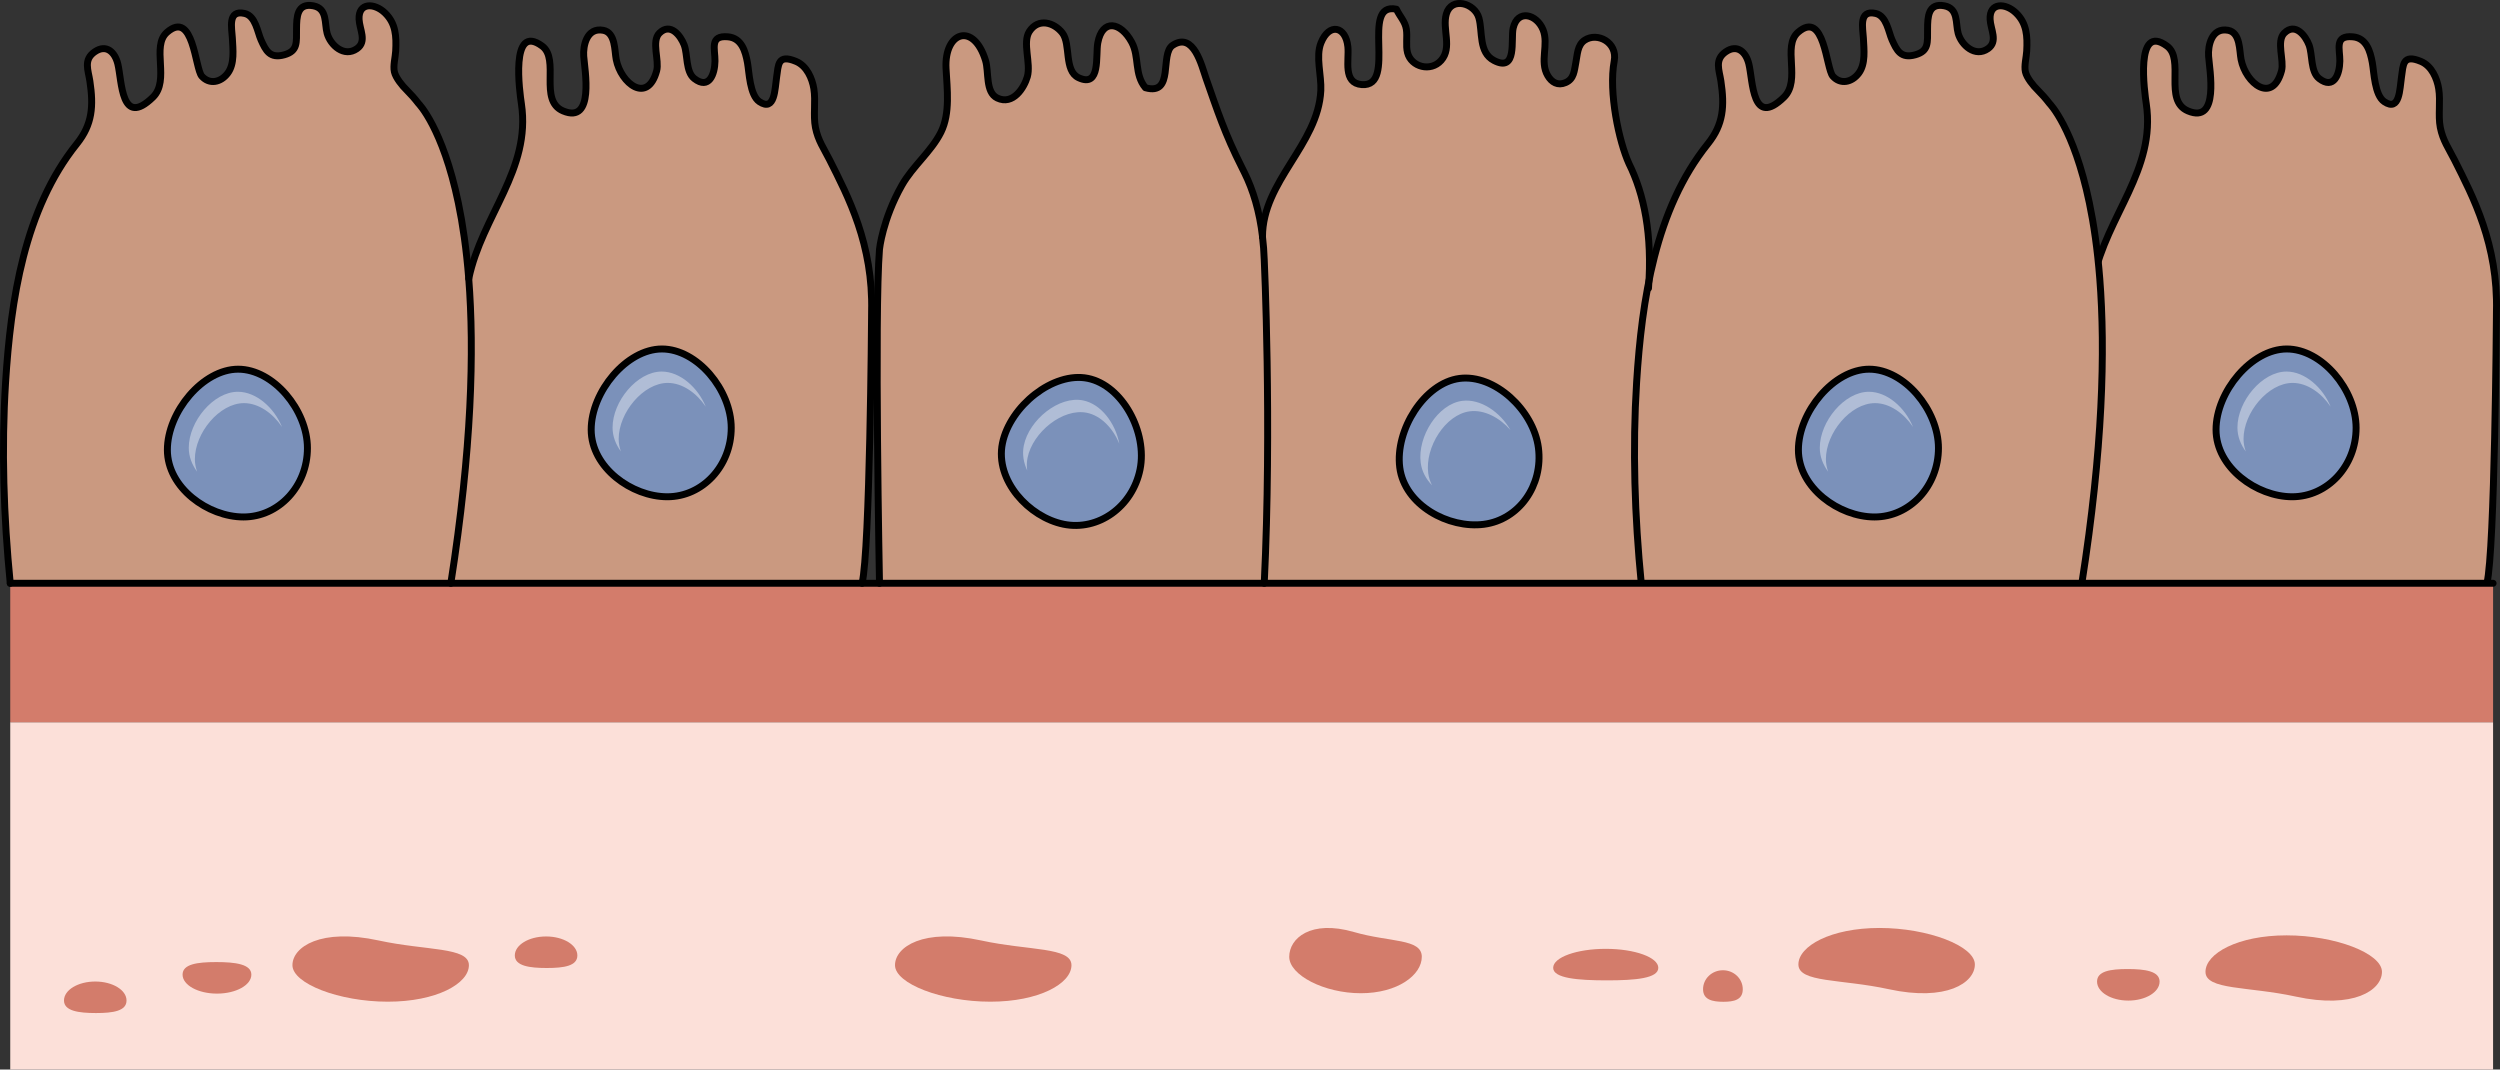 <?xml version="1.0" encoding="utf-8"?>
<!-- Generator: Adobe Illustrator 16.0.0, SVG Export Plug-In . SVG Version: 6.00 Build 0)  -->
<!DOCTYPE svg PUBLIC "-//W3C//DTD SVG 1.1//EN" "http://www.w3.org/Graphics/SVG/1.1/DTD/svg11.dtd">
<svg version="1.1" id="Layer_2" xmlns="http://www.w3.org/2000/svg" xmlns:xlink="http://www.w3.org/1999/xlink" x="0px" y="0px"
	 width="359.911px" height="153.973px" viewBox="0 0 359.911 153.973" enable-background="new 0 0 359.911 153.973"
	 xml:space="preserve">
<rect x="0" y="0" width="359.911" height="153.973" fill="#333333" stroke="none"/>
<g>
	<path fill="#CA9980" d="M182.005,37.382c-0.04-1.14-0.12-2.229-0.25-3.271c0,0,0-0.01,0-0.02c-0.083-0.705-0.188-1.381-0.308-2.043
		c-0.021-0.111-0.038-0.225-0.06-0.334c-0.119-0.625-0.253-1.229-0.401-1.815c-0.028-0.114-0.061-0.228-0.091-0.341
		c-0.156-0.588-0.324-1.162-0.511-1.712c-0.017-0.048-0.034-0.093-0.051-0.142c-0.181-0.523-0.376-1.027-0.581-1.519
		c-0.035-0.083-0.068-0.169-0.104-0.251c-0.166-0.384-0.339-0.761-0.52-1.123l-0.337-0.676c-2.476-4.895-3.559-8.259-5.175-12.859
		c-0.613-1.747-1.758-6.754-4.796-4.764c-1.899,1.244,0.29,7.3-3.929,6.117c-1.631-1.936-0.85-4.463-1.965-6.534
		c-1.584-2.945-4.233-3.442-4.89,0.063c-0.343,1.832,0.446,6.525-2.763,5.031c-2.132-0.991-1.098-4.854-2.342-6.448
		c-1.197-1.534-3.473-2.186-4.749-0.213c-1.029,1.591,0.256,4.596-0.291,6.514c-0.27,0.944-0.961,2.253-1.963,2.911
		c-0.407,0.13-0.789,0.273-1.18,0.412c-0.372,0.021-0.769-0.054-1.188-0.254c-1.727-0.824-1.183-3.752-1.687-5.4
		c-1.707-5.592-5.961-4.17-5.686,1.147c0.15,2.935,0.626,6.444-0.736,9.179c-0.29,0.582-0.646,1.132-1.028,1.666
		c-0.313,0.309-0.635,0.613-0.925,0.927c-1.537,1.663-2.735,3.391-3.671,5.046c0,0.001-0.001,0.001-0.001,0.002
		c-0.203,0.357-0.391,0.713-0.568,1.063c-0.063,0.123-0.121,0.244-0.181,0.366c-0.12,0.245-0.235,0.487-0.345,0.728
		c-0.056,0.119-0.109,0.238-0.162,0.356c-0.128,0.292-0.249,0.578-0.361,0.858c-0.02,0.05-0.042,0.102-0.062,0.149
		c-0.126,0.318-0.239,0.626-0.347,0.928c-0.038,0.105-0.071,0.208-0.106,0.312c-0.071,0.208-0.14,0.41-0.201,0.608
		c-0.03,0.098-0.063,0.194-0.091,0.29c-0.073,0.241-0.142,0.475-0.202,0.694c-0.011,0.039-0.022,0.08-0.033,0.118
		c-0.063,0.241-0.121,0.465-0.173,0.679c-0.02,0.077-0.034,0.147-0.051,0.222c-0.035,0.149-0.066,0.291-0.096,0.425
		c-0.013,0.062-0.025,0.122-0.038,0.181c-0.032,0.165-0.063,0.318-0.086,0.452c-0.002,0.012-0.005,0.023-0.007,0.034
		c-0.024,0.145-0.044,0.262-0.06,0.365c-0.006,0.037-0.01,0.062-0.015,0.094c-0.01,0.066-0.018,0.12-0.021,0.162
		c-0.004,0.024-0.005,0.037-0.007,0.054c-0.005,0.039-0.008,0.063-0.008,0.063c-0.75,9.271,0,48.092,0,48.092h55.391
		C183.116,61.121,182.005,37.382,182.005,37.382z"/>
	<path fill="#CA9980" d="M359.034,38.828c-0.688-5.521-2.315-9.877-4.43-13.309c-0.428-0.87-0.85-1.705-1.249-2.5
		c-0.807-1.602-1.679-2.805-2.04-4.664c-0.343-1.759,0.063-3.755-0.233-5.593c-0.234-1.455-0.996-3.269-2.56-3.919
		c-2.671-1.113-2.531,0.524-2.8,2.286c-0.254,1.667-0.232,5.01-2.466,3.516c-1.399-0.938-1.476-4.239-1.727-5.614
		c-0.302-1.654-0.841-3.557-2.813-3.73c-2.688-0.238-1.842,1.76-1.863,3.498c-0.024,1.863-0.852,4.168-2.979,2.513
		c-1.261-0.98-0.943-3.484-1.459-4.839c-0.501-1.316-1.971-3.278-3.561-1.708c-1.187,1.171,0.007,3.938-0.398,5.433
		c-1.31,4.828-5.148,1.836-5.824-1.638c-0.248-1.273-0.096-3.869-1.865-4.197c-2.4-0.444-2.916,2.264-2.812,3.73
		c0.14,1.938,1.605,9.815-2.973,7.878c-3.542-1.5-0.422-7.435-3.016-9.342c-4.668-3.436-3.21,6.792-2.982,8.312
		c0.669,4.486-0.562,8.313-2.24,12.063c-4.111,6.647-5.338,13.109-5.338,13.109c0.811,10.34,0.439,24.562-2.58,43.861h59.2
		c1.14-4.812,1.362-38.209,1.362-38.209l0.003-0.316c0.003-0.36,0.005-0.576,0.005-0.576
		C359.453,42.721,359.308,40.716,359.034,38.828z"/>
	<path fill="none" stroke="#000000" stroke-linecap="round" stroke-linejoin="round" stroke-miterlimit="10" d="M301.408,40.111
		c1.912-9.114,8.996-15.662,7.578-25.172c-0.228-1.52-1.686-11.746,2.982-8.312c2.594,1.907-0.526,7.842,3.016,9.342
		c4.578,1.938,3.111-5.938,2.973-7.878c-0.104-1.468,0.41-4.176,2.812-3.73c1.771,0.328,1.617,2.924,1.865,4.197
		c0.677,3.474,4.516,6.466,5.824,1.638c0.405-1.493-0.787-4.262,0.398-5.433c1.59-1.57,3.06,0.392,3.561,1.708
		c0.517,1.354,0.198,3.857,1.459,4.839c2.129,1.655,2.955-0.648,2.979-2.513c0.021-1.738-0.824-3.736,1.863-3.498
		c1.972,0.175,2.511,2.076,2.813,3.73c0.251,1.375,0.326,4.678,1.727,5.614c2.232,1.494,2.213-1.849,2.467-3.516
		c0.268-1.762,0.128-3.399,2.799-2.286c1.563,0.65,2.324,2.464,2.56,3.919c0.297,1.838-0.108,3.834,0.233,5.593
		c0.361,1.859,1.233,3.063,2.04,4.664c2.665,5.295,6.289,12.175,6.043,21.852l-0.007,0.894c0,0-0.225,33.397-1.363,38.209"/>
	<g>
		<path fill="#7B91BA" d="M339.194,61.602c0,5.479-4.123,9.914-9.207,9.914c-5.085,0-10.956-4.182-10.956-9.658
			c0-5.467,5.105-11.617,10.181-11.617C334.294,50.24,339.194,56.135,339.194,61.602z"/>
		<path opacity="0.4" fill="#FFFFFF" enable-background="new    " d="M322.99,63.191c0-3.795,3.547-8.065,7.071-8.065
			c2.099,0,4.146,1.452,5.467,3.426c-1.121-2.754-3.697-5.062-6.346-5.062c-3.524,0-7.071,4.271-7.071,8.066
			c0,1.271,0.463,2.438,1.201,3.436C323.11,64.423,322.99,63.82,322.99,63.191z"/>
		<path fill="none" stroke="#000000" stroke-linecap="round" stroke-linejoin="round" stroke-miterlimit="10" d="M339.194,61.602
			c0,5.479-4.123,9.914-9.207,9.914c-5.085,0-10.956-4.182-10.956-9.658c0-5.467,5.105-11.617,10.181-11.617
			C334.294,50.24,339.194,56.135,339.194,61.602z"/>
	</g>
	<path fill="#CA9980" d="M125.112,38.828c-0.688-5.521-2.315-9.877-4.431-13.309c-0.427-0.87-0.849-1.705-1.249-2.5
		c-0.806-1.602-1.678-2.805-2.04-4.664c-0.343-1.759,0.063-3.755-0.232-5.593c-0.235-1.455-0.996-3.269-2.561-3.919
		c-2.671-1.113-2.53,0.524-2.799,2.286c-0.254,1.667-0.232,5.01-2.466,3.516c-1.4-0.938-1.476-4.239-1.728-5.614
		c-0.302-1.654-0.841-3.557-2.812-3.73c-2.688-0.238-1.842,1.76-1.864,3.498c-0.023,1.863-0.851,4.168-2.979,2.513
		c-1.261-0.98-0.943-3.484-1.459-4.839c-0.501-1.316-1.972-3.278-3.562-1.708c-1.186,1.171,0.007,3.938-0.397,5.433
		c-1.311,4.828-5.148,1.836-5.824-1.638c-0.248-1.273-0.096-3.869-1.866-4.197c-2.399-0.444-2.916,2.264-2.811,3.73
		c0.14,1.938,1.604,9.815-2.974,7.878c-3.542-1.5-0.422-7.435-3.015-9.342c-4.668-3.436-3.21,6.792-2.983,8.312
		c0.669,4.486-0.561,8.313-2.239,12.063c-4.111,6.647-5.338,13.109-5.338,13.109c0.811,10.34,0.439,24.562-2.58,43.861h59.199
		c1.141-4.812,1.363-38.209,1.363-38.209l0.002-0.316c0.003-0.36,0.005-0.576,0.005-0.576
		C125.531,42.721,125.385,40.716,125.112,38.828z"/>
	<path fill="#CA9980" d="M237.449,37.574c-0.003-0.608-0.006-1.217-0.033-1.799c-0.018-0.368-0.049-0.719-0.075-1.076
		c-0.037-0.51-0.075-1.018-0.13-1.506c-0.041-0.363-0.093-0.712-0.144-1.063c-0.065-0.453-0.135-0.902-0.215-1.338
		c-0.063-0.347-0.135-0.683-0.208-1.018c-0.091-0.413-0.187-0.818-0.291-1.214c-0.084-0.322-0.172-0.64-0.266-0.951
		c-0.115-0.382-0.237-0.753-0.364-1.118c-0.103-0.295-0.205-0.589-0.313-0.872c-0.141-0.359-0.289-0.706-0.44-1.05
		c-0.115-0.261-0.228-0.524-0.349-0.775c-0.036-0.075-0.067-0.157-0.104-0.23c-1.431-3.141-2.964-10.271-2.126-14.775
		c0.506-2.719-2.444-4.188-4.239-3.008c-1.077,0.708-1.057,2.092-1.289,3.254c-0.229,1.146-0.238,2.33-1.472,2.861
		c-1.13,0.487-2.002-0.043-2.568-1.001c-1.209-2.042,0.181-4.501-0.682-6.62c-0.901-2.221-3.666-3.004-4.297-0.219
		c-0.371,1.636,0.623,6.41-2.756,4.66c-2.234-1.158-1.619-4.11-2.176-6.124c-0.589-2.135-3.958-3.118-4.691-0.572
		c-0.624,2.171,0.895,4.842-0.752,6.688c-1.502,1.684-4.299,0.939-4.831-1.109c-0.274-1.062,0.001-2.281-0.175-3.4
		c-0.18-1.134-0.958-1.851-1.425-2.869c-5.315-1.131,0.202,11.247-4.985,10.854c-2.764-0.209-1.813-3.521-2.004-5.439
		c-0.299-2.989-2.695-3.501-3.873-0.568c-0.791,1.97,0.085,4.692-0.023,6.868c-0.145,2.879-1.325,5.403-2.758,7.85
		c-0.387,0.491-0.757,0.985-1.094,1.48c-1.021,1.502-1.811,2.997-2.43,4.397c-1.209,2.262-2.115,4.633-2.115,7.322
		c0,0.01,0,0.02,0,0.02c0.13,1.041,0.21,2.131,0.25,3.271c0,0,1.109,23.74,0,46.592h55.199c-0.729-7.352-2.601-26.271,0.12-42.471
		c0.076-1.021,0.115-2.005,0.132-2.96C237.462,38.211,237.451,37.898,237.449,37.574z"/>
	<path fill="#CA9980" d="M236.285,83.973c-0.947-9.607-1.275-19.322-0.669-28.961c0.744-11.812,2.686-24.888,10.256-34.309
		c2.252-2.803,2.415-5.43,1.878-9.026c-0.234-1.57-0.962-3.089,0.708-4.229c1.658-1.132,2.891,0.035,3.313,1.748
		c0.609,2.48,0.447,9.277,5.05,4.805c2.508-2.438-0.29-7.342,2.036-9.357c3.824-3.314,4.021,5.219,5.006,6.324
		c1.103,1.237,2.742,0.904,3.738-0.438c1.005-1.354,0.745-3.384,0.66-5.062c-0.07-1.401-0.727-4.099,1.772-3.531
		c1.576,0.357,1.858,2.709,2.354,3.806c0.679,1.506,1.258,2.734,3.354,2.146c1.961-0.55,1.746-1.767,1.761-3.74
		c0.013-1.704,0.074-3.757,2.42-3.312c2.039,0.389,1.588,2.524,1.985,3.963c0.472,1.698,2.442,3.501,4.291,2.206
		c1.478-1.036,0.372-2.768,0.306-4.229c-0.112-2.45,2.216-2.376,3.729-0.917c1.56,1.504,1.658,3.347,1.542,5.494
		c-0.051,0.931-0.387,2.098-0.185,2.996c0.188,0.838,1.136,2.009,1.784,2.632c0.58,0.58,1.14,1.209,1.68,1.91
		c0,0,3.485,3.484,5.74,14.313c0.631,3.031,1.165,6.64,1.5,10.906c0.812,10.34,0.44,24.562-2.58,43.861"/>
	<path fill="none" stroke="#000000" stroke-linecap="round" stroke-linejoin="round" stroke-miterlimit="10" d="M277.926,8.172"/>
	<path fill="none" stroke="#000000" stroke-linecap="round" stroke-linejoin="round" stroke-miterlimit="10" d="M264.876,12.911"/>
	<path fill="none" stroke="#000000" stroke-linecap="round" stroke-linejoin="round" stroke-miterlimit="10" d="M236.285,83.973
		c-0.947-9.607-1.275-19.322-0.669-28.961c0.744-11.812,2.686-24.888,10.256-34.309c2.252-2.803,2.415-5.43,1.878-9.026
		c-0.234-1.57-0.962-3.089,0.708-4.229c1.658-1.132,2.891,0.035,3.313,1.748c0.609,2.48,0.447,9.277,5.05,4.805
		c2.508-2.438-0.29-7.342,2.036-9.357c3.824-3.314,4.021,5.219,5.006,6.324c1.103,1.237,2.742,0.904,3.738-0.438
		c1.005-1.354,0.745-3.384,0.66-5.062c-0.07-1.401-0.727-4.099,1.772-3.531c1.576,0.357,1.858,2.709,2.354,3.806
		c0.679,1.506,1.258,2.734,3.354,2.146c1.961-0.55,1.746-1.767,1.761-3.74c0.013-1.704,0.074-3.757,2.42-3.312
		c2.039,0.389,1.588,2.524,1.985,3.963c0.472,1.698,2.442,3.501,4.291,2.206c1.478-1.036,0.372-2.768,0.306-4.229
		c-0.112-2.45,2.216-2.376,3.729-0.917c1.56,1.504,1.658,3.347,1.542,5.494c-0.051,0.931-0.387,2.098-0.185,2.996
		c0.188,0.838,1.136,2.009,1.784,2.632c0.58,0.58,1.14,1.209,1.68,1.91c0,0,3.485,3.484,5.74,14.313
		c0.631,3.031,1.165,6.64,1.5,10.906c0.812,10.34,0.44,24.562-2.58,43.861"/>
	<g>
		<path fill="#7B91BA" d="M279.069,64.512c0,5.479-4.123,9.914-9.207,9.914c-5.085,0-10.956-4.183-10.956-9.658
			c0-5.469,5.105-11.617,10.181-11.617C274.169,53.15,279.069,59.046,279.069,64.512z"/>
		<path opacity="0.4" fill="#FFFFFF" enable-background="new    " d="M262.865,66.102c0-3.797,3.547-8.066,7.07-8.066
			c2.1,0,4.147,1.451,5.468,3.425c-1.121-2.755-3.697-5.06-6.347-5.06c-3.523,0-7.07,4.271-7.07,8.066
			c0,1.271,0.463,2.438,1.2,3.436C262.985,67.33,262.865,66.73,262.865,66.102z"/>
		<path fill="none" stroke="#000000" stroke-linecap="round" stroke-linejoin="round" stroke-miterlimit="10" d="M279.069,64.512
			c0,5.479-4.123,9.914-9.207,9.914c-5.085,0-10.956-4.183-10.956-9.658c0-5.469,5.105-11.617,10.181-11.617
			C274.169,53.15,279.069,59.046,279.069,64.512z"/>
	</g>
	<path fill="#CA9980" d="M1.475,83.973C0.529,74.365,0.201,64.65,0.806,55.012C1.55,43.201,3.493,30.125,11.062,20.704
		c2.252-2.803,2.415-5.43,1.877-9.026c-0.233-1.57-0.962-3.089,0.708-4.229c1.658-1.132,2.891,0.035,3.313,1.748
		c0.61,2.48,0.447,9.277,5.049,4.805c2.508-2.438-0.29-7.342,2.037-9.357c3.825-3.314,4.02,5.219,5.005,6.324
		c1.104,1.237,2.743,0.904,3.739-0.438c1.005-1.354,0.745-3.384,0.66-5.062c-0.07-1.401-0.728-4.099,1.771-3.531
		c1.576,0.357,1.859,2.709,2.354,3.806c0.679,1.507,1.258,2.734,3.354,2.146c1.961-0.55,1.746-1.767,1.761-3.74
		c0.014-1.704,0.074-3.757,2.421-3.312c2.038,0.389,1.588,2.524,1.984,3.963c0.473,1.699,2.443,3.501,4.291,2.206
		c1.479-1.036,0.372-2.768,0.307-4.229c-0.112-2.45,2.216-2.376,3.729-0.917c1.559,1.504,1.658,3.348,1.542,5.494
		c-0.051,0.931-0.387,2.098-0.185,2.996c0.188,0.838,1.136,2.009,1.783,2.632c0.58,0.58,1.141,1.209,1.681,1.91
		c0,0,3.484,3.484,5.739,14.313c0.632,3.031,1.165,6.64,1.5,10.906c0.812,10.34,0.44,24.562-2.579,43.861"/>
	<rect x="1.475" y="103.973" fill="#FCE0D9" width="357.439" height="50"/>
	<polygon fill="#D37C6B" points="358.915,83.973 358.915,103.973 1.475,103.973 1.475,83.973 64.906,83.973 124.105,83.973 
		126.616,83.973 182.005,83.973 237.205,83.973 299.125,83.973 	"/>
	<path fill="none" stroke="#000000" stroke-linecap="round" stroke-linejoin="round" stroke-miterlimit="10" d="M43.119,8.172"/>
	<path fill="none" stroke="#000000" stroke-linecap="round" stroke-linejoin="round" stroke-miterlimit="10" d="M30.069,12.911"/>
	<path fill="none" stroke="#000000" stroke-linecap="round" stroke-linejoin="round" stroke-miterlimit="10" d="M1.475,83.973
		C0.529,74.365,0.201,64.65,0.806,55.012C1.55,43.201,3.493,30.125,11.062,20.704c2.252-2.803,2.415-5.43,1.877-9.026
		c-0.233-1.57-0.962-3.089,0.708-4.229c1.658-1.132,2.891,0.035,3.313,1.748c0.61,2.48,0.447,9.277,5.049,4.805
		c2.508-2.438-0.29-7.342,2.037-9.357c3.825-3.314,4.02,5.219,5.005,6.324c1.104,1.237,2.743,0.904,3.739-0.438
		c1.005-1.354,0.745-3.384,0.66-5.062c-0.07-1.401-0.728-4.099,1.771-3.531c1.576,0.357,1.859,2.709,2.354,3.806
		c0.679,1.507,1.258,2.734,3.354,2.146c1.961-0.55,1.746-1.767,1.761-3.74c0.014-1.704,0.074-3.757,2.421-3.312
		c2.038,0.389,1.588,2.524,1.984,3.963c0.473,1.699,2.443,3.501,4.291,2.206c1.479-1.036,0.372-2.768,0.307-4.229
		c-0.112-2.45,2.216-2.376,3.729-0.917c1.559,1.504,1.658,3.348,1.542,5.494c-0.051,0.931-0.387,2.098-0.185,2.996
		c0.188,0.838,1.136,2.009,1.783,2.632c0.58,0.58,1.141,1.209,1.681,1.91c0,0,3.484,3.484,5.739,14.313
		c0.632,3.031,1.165,6.64,1.5,10.906c0.812,10.34,0.44,24.562-2.579,43.861"/>
	<path fill="none" stroke="#000000" stroke-linecap="round" stroke-linejoin="round" stroke-miterlimit="10" d="M67.486,40.111
		c1.911-9.114,8.995-15.662,7.577-25.172c-0.227-1.52-1.685-11.746,2.983-8.312c2.593,1.907-0.527,7.842,3.015,9.342
		c4.578,1.938,3.112-5.938,2.974-7.878c-0.105-1.468,0.41-4.176,2.811-3.73c1.771,0.328,1.618,2.924,1.866,4.197
		c0.676,3.474,4.515,6.466,5.824,1.638c0.404-1.493-0.787-4.262,0.397-5.433c1.59-1.57,3.061,0.392,3.562,1.708
		c0.516,1.354,0.198,3.857,1.459,4.839c2.129,1.655,2.955-0.648,2.979-2.513c0.022-1.738-0.823-3.736,1.864-3.498
		c1.971,0.175,2.51,2.076,2.813,3.73c0.251,1.375,0.325,4.678,1.727,5.614c2.232,1.494,2.212-1.849,2.466-3.516
		c0.269-1.762,0.128-3.399,2.799-2.286c1.563,0.65,2.324,2.464,2.561,3.919c0.297,1.838-0.109,3.834,0.232,5.593
		c0.362,1.859,1.234,3.063,2.04,4.664c2.665,5.295,6.289,12.175,6.043,21.852l-0.007,0.894c0,0-0.224,33.397-1.363,38.209"/>
	<path fill="none" stroke="#000000" stroke-linecap="round" stroke-linejoin="round" stroke-miterlimit="10" d="M181.755,34.111
		c0.13,1.041,0.21,2.131,0.25,3.271c0,0,1.109,23.739,0,46.592"/>
	<path fill="none" stroke="#000000" stroke-linecap="round" stroke-linejoin="round" stroke-miterlimit="10" d="M126.616,83.973
		c0,0-0.75-38.82,0-48.092c0,0,0.438-4.278,3.219-9.202c1.558-2.757,4.245-4.87,5.625-7.641c1.362-2.733,0.888-6.244,0.736-9.179
		c-0.275-5.317,3.979-6.739,5.686-1.147c0.504,1.648-0.04,4.576,1.688,5.4c2.275,1.087,3.883-1.499,4.33-3.069
		c0.547-1.918-0.738-4.923,0.291-6.514c1.276-1.973,3.552-1.321,4.749,0.213c1.244,1.596,0.21,5.457,2.342,6.448
		c3.209,1.494,2.42-3.199,2.763-5.031c0.655-3.505,3.306-3.008,4.89-0.063c1.115,2.071,0.334,4.6,1.965,6.534
		c4.219,1.183,2.028-4.873,3.929-6.117c3.038-1.99,4.183,3.017,4.796,4.764c1.616,4.602,2.699,7.966,5.175,12.859l0.337,0.676
		c1.27,2.547,2.193,5.606,2.624,9.278"/>
	<path fill="none" stroke="#000000" stroke-linecap="round" stroke-linejoin="round" stroke-miterlimit="10" d="M181.755,34.092
		c0-8.027,8.005-13.243,8.396-21.051c0.108-2.176-0.768-4.898,0.023-6.868c1.178-2.933,3.574-2.421,3.873,0.568
		c0.191,1.92-0.76,5.23,2.004,5.439c5.188,0.394-0.33-11.984,4.985-10.854c0.467,1.02,1.245,1.735,1.425,2.869
		c0.176,1.119-0.101,2.34,0.175,3.4c0.532,2.05,3.329,2.793,4.831,1.108c1.646-1.847,0.128-4.518,0.752-6.688
		c0.733-2.546,4.104-1.563,4.691,0.572c0.557,2.014-0.06,4.966,2.176,6.124c3.379,1.75,2.385-3.024,2.756-4.66
		c0.631-2.785,3.396-2.002,4.297,0.219c0.861,2.119-0.527,4.578,0.682,6.62c0.566,0.958,1.438,1.488,2.568,1.001
		c1.232-0.531,1.242-1.717,1.472-2.861c0.232-1.162,0.212-2.546,1.288-3.254c1.796-1.18,4.746,0.289,4.24,3.008
		c-0.838,4.506,0.695,11.636,2.126,14.775c2.167,4.371,3.386,10.19,2.81,17.939"/>
	<path fill="none" stroke="#000000" stroke-linecap="round" stroke-linejoin="round" stroke-miterlimit="10" d="M358.915,153.973"/>
	<polyline fill="none" stroke="#000000" stroke-linecap="round" stroke-linejoin="round" stroke-miterlimit="10" points="
		1.475,83.973 64.906,83.973 124.105,83.973 126.616,83.973 182.005,83.973 237.205,83.973 299.125,83.973 358.915,83.973 	"/>
	<path fill="none" stroke="#000000" stroke-linecap="round" stroke-linejoin="round" stroke-miterlimit="10" d="M358.915,103.973"/>
	<path fill="none" stroke="#000000" stroke-linecap="round" stroke-linejoin="round" stroke-miterlimit="10" d="M1.475,103.973"/>
	<g>
		<path fill="#7B91BA" d="M44.259,64.512c0,5.479-4.123,9.914-9.207,9.914c-5.085,0-10.956-4.183-10.956-9.658
			c0-5.469,5.106-11.617,10.182-11.617C39.362,53.15,44.259,59.046,44.259,64.512z"/>
		<path opacity="0.4" fill="#FFFFFF" enable-background="new    " d="M28.055,66.102c0-3.797,3.547-8.066,7.071-8.066
			c2.099,0,4.146,1.451,5.467,3.425c-1.121-2.755-3.697-5.06-6.346-5.06c-3.524,0-7.071,4.271-7.071,8.066
			c0,1.271,0.463,2.438,1.201,3.436C28.175,67.33,28.055,66.73,28.055,66.102z"/>
		<path fill="none" stroke="#000000" stroke-linecap="round" stroke-linejoin="round" stroke-miterlimit="10" d="M44.259,64.512
			c0,5.479-4.123,9.914-9.207,9.914c-5.085,0-10.956-4.183-10.956-9.658c0-5.469,5.106-11.617,10.182-11.617
			C39.362,53.15,44.259,59.046,44.259,64.512z"/>
	</g>
	<g>
		<path fill="#7B91BA" d="M105.271,61.602c0,5.479-4.123,9.914-9.207,9.914c-5.085,0-10.955-4.182-10.955-9.658
			c0-5.467,5.105-11.617,10.181-11.617C100.373,50.24,105.271,56.135,105.271,61.602z"/>
		<path opacity="0.4" fill="#FFFFFF" enable-background="new    " d="M89.068,63.191c0-3.795,3.547-8.065,7.07-8.065
			c2.1,0,4.147,1.452,5.467,3.426c-1.12-2.754-3.696-5.062-6.346-5.062c-3.523,0-7.071,4.271-7.071,8.066
			c0,1.271,0.464,2.438,1.201,3.436C89.187,64.423,89.068,63.82,89.068,63.191z"/>
		<path fill="none" stroke="#000000" stroke-linecap="round" stroke-linejoin="round" stroke-miterlimit="10" d="M105.271,61.602
			c0,5.479-4.123,9.914-9.207,9.914c-5.085,0-10.955-4.182-10.955-9.658c0-5.467,5.105-11.617,10.181-11.617
			C100.373,50.24,105.271,56.135,105.271,61.602z"/>
	</g>
	<g>
		<path fill="#7B91BA" d="M164.123,67.6c-1.097,5.367-6.024,8.889-11.005,7.871c-4.982-1.019-9.897-6.291-8.803-11.656
			c1.096-5.356,7.328-10.359,12.301-9.344C161.597,55.488,165.216,62.244,164.123,67.6z"/>
		<path opacity="0.4" fill="#FFFFFF" enable-background="new    " d="M147.928,65.914c0.76-3.719,5.09-7.192,8.542-6.487
			c2.058,0.42,3.773,2.254,4.671,4.449c-0.547-2.923-2.608-5.697-5.204-6.228c-3.452-0.705-7.782,2.771-8.543,6.488
			c-0.255,1.246-0.034,2.481,0.489,3.604C147.799,67.143,147.802,66.529,147.928,65.914z"/>
		<path fill="none" stroke="#000000" stroke-linecap="round" stroke-linejoin="round" stroke-miterlimit="10" d="M164.123,67.6
			c-1.097,5.367-6.024,8.889-11.005,7.871c-4.982-1.019-9.897-6.291-8.803-11.656c1.096-5.356,7.328-10.359,12.301-9.344
			C161.597,55.488,165.216,62.244,164.123,67.6z"/>
	</g>
	<g>
		<path fill="#7B91BA" d="M221.477,64.464c0.704,5.434-2.813,10.362-7.854,11.016c-5.043,0.654-11.403-2.736-12.107-8.168
			c-0.704-5.422,3.569-12.178,8.603-12.83C215.158,53.826,220.773,59.042,221.477,64.464z"/>
		<path opacity="0.4" fill="#FFFFFF" enable-background="new    " d="M205.613,68.126c-0.488-3.767,2.479-8.455,5.975-8.91
			c2.081-0.271,4.3,0.905,5.862,2.692c-1.467-2.586-4.317-4.541-6.944-4.2c-3.495,0.452-6.463,5.146-5.975,8.909
			c0.164,1.261,0.771,2.359,1.633,3.252C205.889,69.328,205.694,68.749,205.613,68.126z"/>
		<path fill="none" stroke="#000000" stroke-linecap="round" stroke-linejoin="round" stroke-miterlimit="10" d="M221.477,64.464
			c0.704,5.434-2.813,10.362-7.854,11.016c-5.043,0.654-11.403-2.736-12.107-8.168c-0.704-5.422,3.569-12.178,8.603-12.83
			C215.158,53.826,220.773,59.042,221.477,64.464z"/>
	</g>
	<path fill="#D37C6B" d="M67.505,138.955c0,2.646-4.662,5.253-11.676,5.253c-7.019,0-13.729-2.607-13.729-5.253
		c0-2.643,4.095-5.37,12.411-3.561C61.366,136.887,67.505,136.313,67.505,138.955z"/>
	<path fill="#D37C6B" d="M154.253,138.955c0,2.646-4.662,5.253-11.677,5.253c-7.016,0-13.727-2.607-13.727-5.253
		c0-2.643,4.092-5.37,12.408-3.561C148.114,136.887,154.253,136.313,154.253,138.955z"/>
	<path fill="#D37C6B" d="M204.688,137.742c0,2.644-3.504,5.248-8.771,5.248c-5.271,0-10.313-2.604-10.313-5.248
		c0-2.645,3.073-5.373,9.321-3.563C200.076,135.673,204.688,135.098,204.688,137.742z"/>
	<path fill="#D37C6B" d="M36.186,140.311c0,1.51-2.215,2.734-4.949,2.734c-2.735,0-4.953-1.226-4.953-2.734
		c0-1.512,2.113-1.807,4.851-1.807C33.869,138.505,36.186,138.8,36.186,140.311z"/>
	<path fill="#D37C6B" d="M9.212,144.035c0-1.51,2.016-2.731,4.502-2.731c2.487,0,4.501,1.223,4.501,2.731
		c0,1.513-1.92,1.808-4.406,1.808C11.323,145.842,9.212,145.548,9.212,144.035z"/>
	<path fill="#D37C6B" d="M74.115,137.551c0-1.513,2.015-2.734,4.502-2.734c2.485,0,4.502,1.223,4.502,2.734
		c0,1.51-1.921,1.807-4.408,1.807S74.115,139.061,74.115,137.551z"/>
	<path fill="#D37C6B" d="M317.512,139.91c0-2.645,4.662-5.252,11.677-5.252c7.018,0,13.729,2.607,13.729,5.252
		c0,2.644-4.094,5.371-12.411,3.562C323.654,141.979,317.512,142.553,317.512,139.91z"/>
	<path fill="#D37C6B" d="M258.906,138.846c0-2.646,4.662-5.252,11.676-5.252c7.018,0,13.729,2.606,13.729,5.252
		c0,2.643-4.094,5.371-12.411,3.561C265.045,140.914,258.906,141.488,258.906,138.846z"/>
	<path fill="#D37C6B" d="M310.905,141.314c0,1.512-2.015,2.734-4.502,2.734c-2.486,0-4.502-1.224-4.502-2.734
		c0-1.51,1.921-1.807,4.408-1.807C308.794,139.508,310.905,139.805,310.905,141.314z"/>
	<path fill="#D37C6B" d="M245.179,142.412c0-1.51,1.281-2.731,2.861-2.731c1.577,0,2.857,1.223,2.857,2.731
		c0,1.513-1.221,1.81-2.798,1.81C246.52,144.221,245.179,143.925,245.179,142.412z"/>
	<path fill="#D37C6B" d="M223.602,139.33c0-1.51,3.388-2.731,7.569-2.731c4.178,0,7.565,1.223,7.565,2.731
		c0,1.513-3.229,1.808-7.409,1.808C227.146,141.137,223.602,140.842,223.602,139.33z"/>
</g>
</svg>
